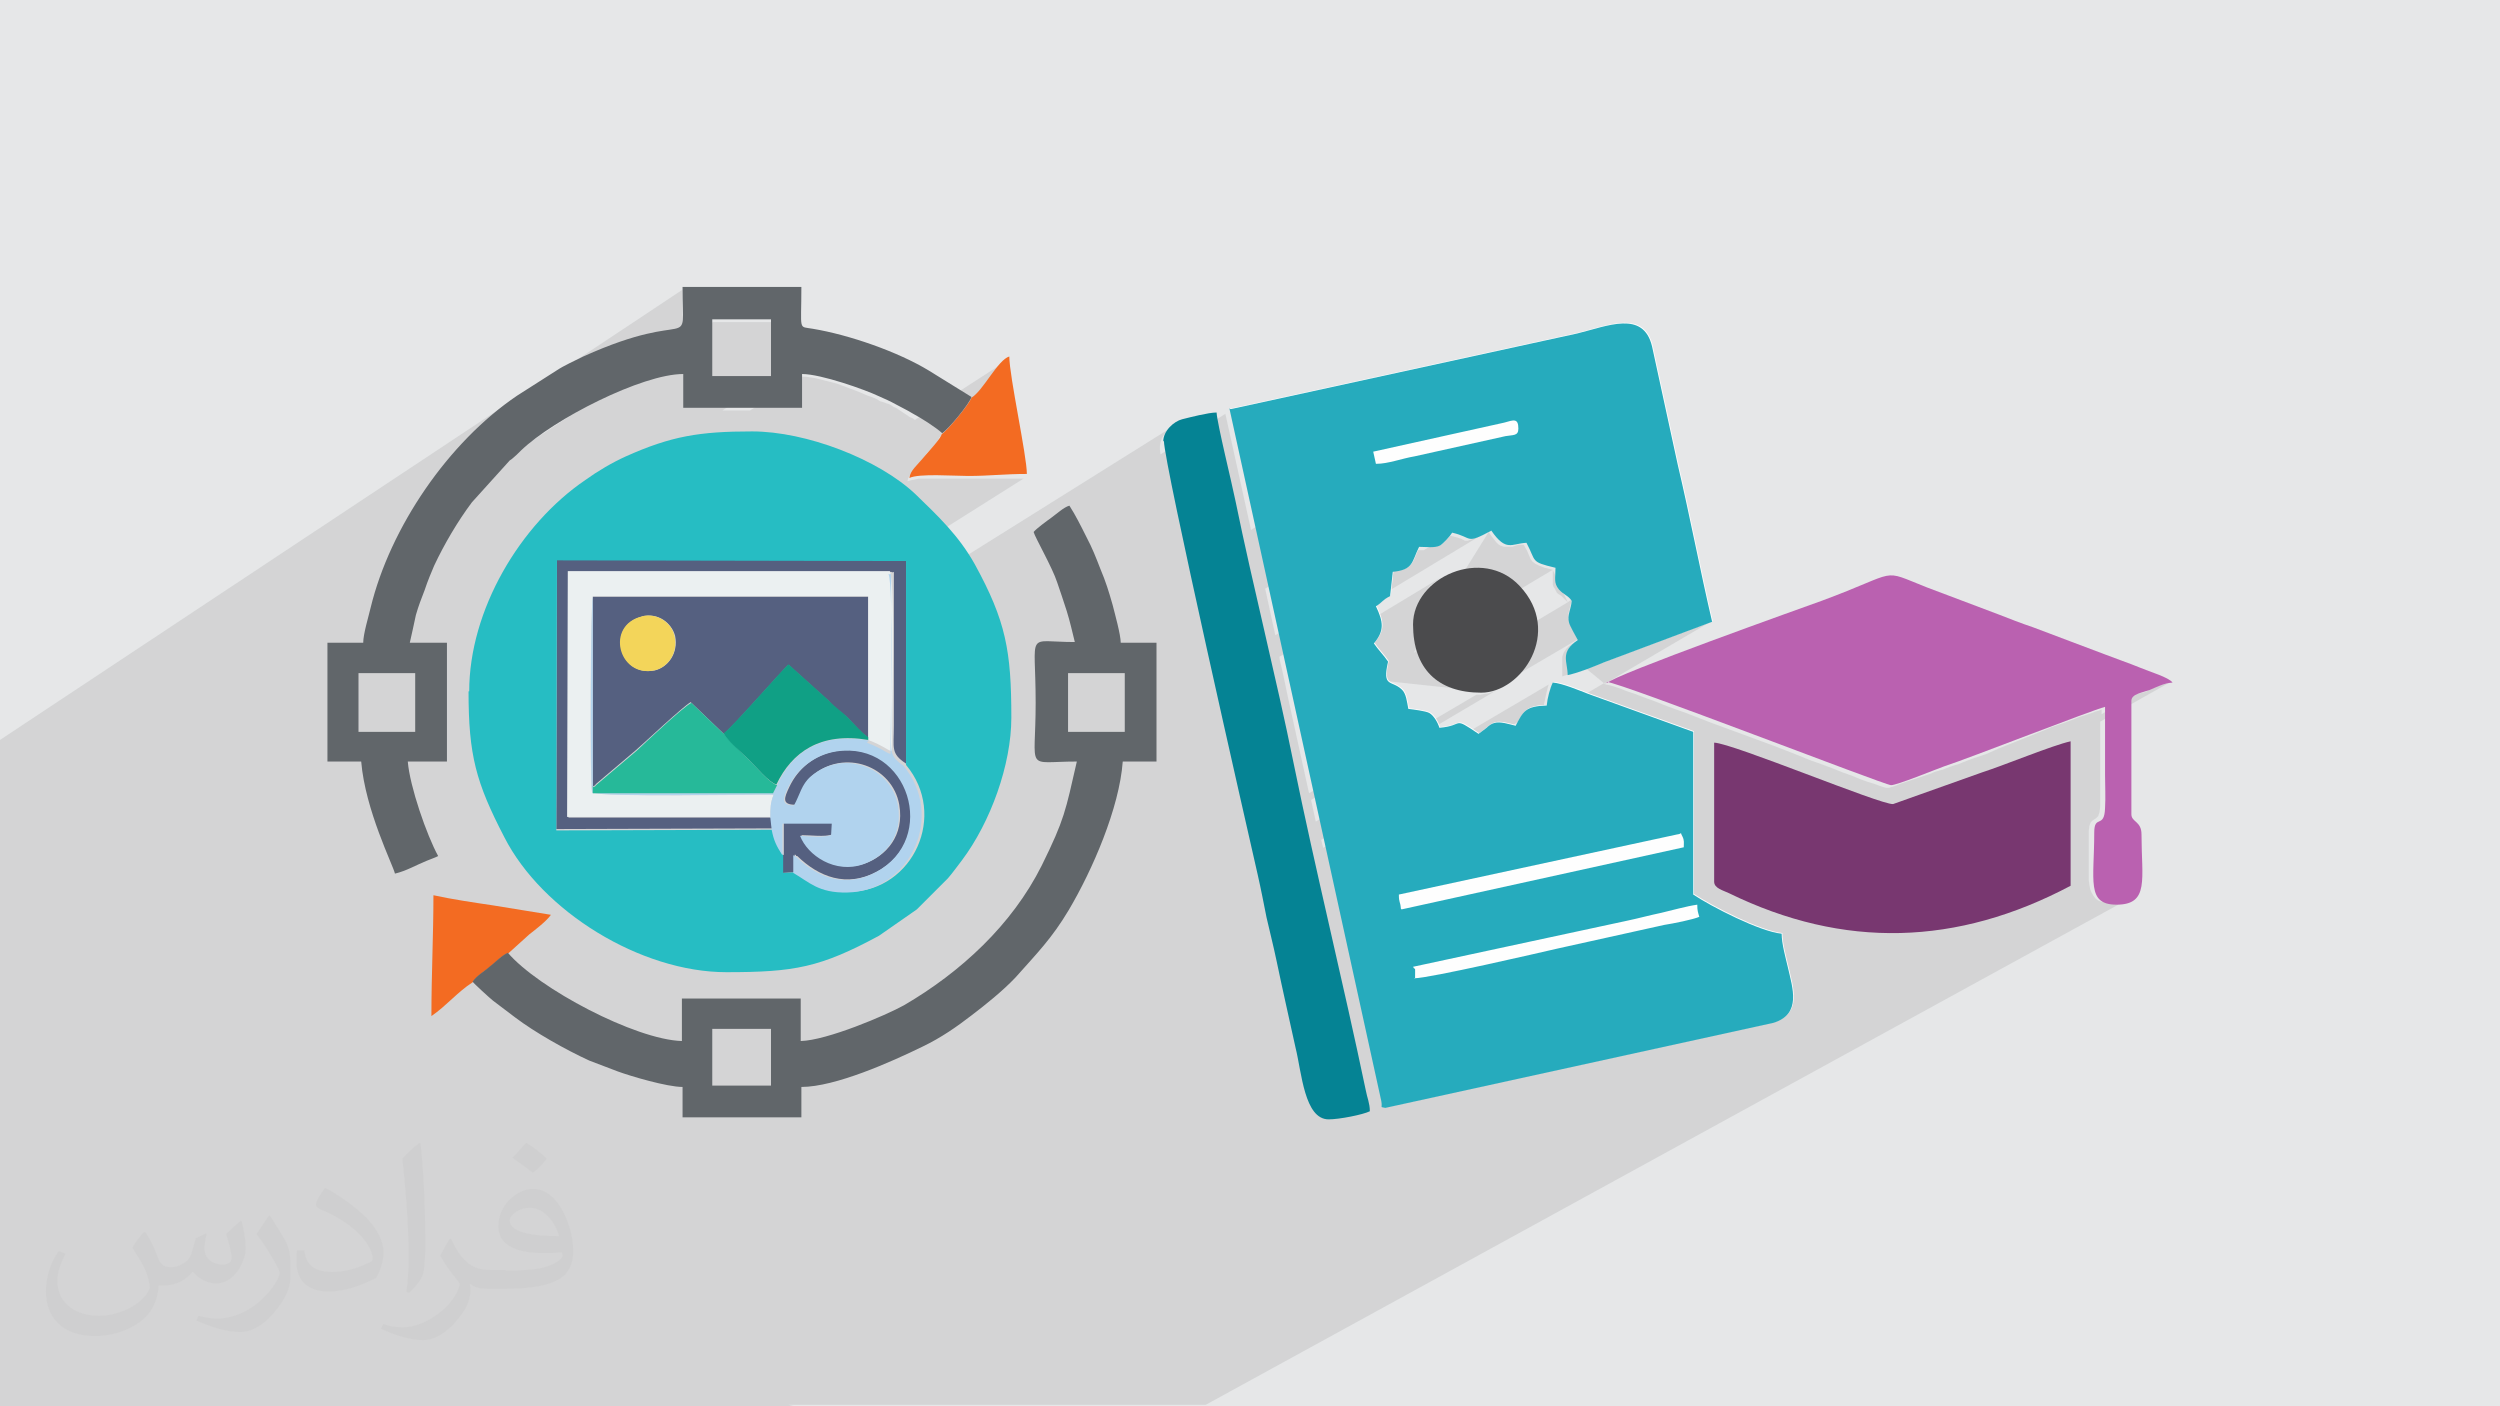 <?xml version="1.0" encoding="UTF-8"?>
<!DOCTYPE svg PUBLIC "-//W3C//DTD SVG 1.1//EN" "http://www.w3.org/Graphics/SVG/1.1/DTD/svg11.dtd">
<!-- Creator: CorelDRAW 2017 -->
<svg xmlns="http://www.w3.org/2000/svg" xml:space="preserve" width="3.703in" height="2.083in" version="1.1" style="shape-rendering:geometricPrecision; text-rendering:geometricPrecision; image-rendering:optimizeQuality; fill-rule:evenodd; clip-rule:evenodd"
viewBox="0 0 3703 2083"
 xmlns:xlink="http://www.w3.org/1999/xlink">
 <defs>
  <style type="text/css">
   <![CDATA[
    .fil15 {fill:#058394}
    .fil10 {fill:#10A085}
    .fil17 {fill:#26ABBD}
    .fil9 {fill:#26B999}
    .fil6 {fill:#26BDC3}
    .fil16 {fill:#4B4B4D}
    .fil4 {fill:#556080}
    .fil5 {fill:#61666A}
    .fil14 {fill:#783770}
    .fil8 {fill:#B1D3EE}
    .fil13 {fill:#BA61B0}
    .fil0 {fill:#E6E7E8}
    .fil7 {fill:#EBF0F1}
    .fil3 {fill:#F36B22}
    .fil11 {fill:#F3D55A}
    .fil12 {fill:#FEFEFE}
    .fil2 {fill:#373435;fill-opacity:0.031}
    .fil1 {fill:#373435;fill-opacity:0.102}
   ]]>
  </style>
 </defs>
 <g id="Layer_x0020_1">
  <polygon class="fil0" points="0,0 3704,0 3704,2083 0,2083 "/>
  <path class="fil1" d="M1177 2083l-9 0 -53 0 -75 0 -37 0 0 0 -14 0 0 0 -1 0 -32 0 -118 0 -38 0 -37 0 -10 0 -118 0 -84 0 0 0 0 0 0 0 0 0 -22 0 -6 0 0 0 -16 0 -7 0 0 0 -2 0 -3 0 -1 0 -13 0 0 0 -1 0 -14 0 -2 0 -3 0 -39 0 -8 0 0 0 -8 0 -17 0 -27 0 0 0 -20 0 -2 0 -18 0 -4 0 0 0 -26 0 -17 0 -52 0 -3 0 -13 0 -2 0 -43 0 0 0 -21 0 -11 0 0 0 -5 0 -1 0 -13 0 -15 0 -4 0 -13 0 -12 0 0 0 0 0 -11 0 0 0 -30 0 0 0 -2 0 -3 0 0 0 -5 0 0 0 -3 0 -2 0 0 0 -2 0 0 0 -9 0 0 -2 0 0 0 0 0 -3 0 0 0 -20 0 -2 0 -44 0 -1 0 -2 0 -4 0 -1 0 -4 0 -11 0 0 0 -2 0 -2 0 -5 0 -4 0 -1 0 -1 0 -9 0 -1 0 -5 0 -5 0 -16 0 0 0 -5 0 -1 0 0 0 -1 0 -4 0 -7 0 -3 0 -3 0 -13 0 -2 0 -7 0 -1 0 0 0 -1 0 -3 0 0 0 0 0 -2 0 -3 0 0 0 -1 0 -2 0 -2 0 -1 0 -2 0 -3 0 -20 0 -7 0 -7 0 -20 0 -15 0 -44 0 -11 0 -2 0 -1 0 0 0 0 0 -1 0 -2 0 -1 0 -6 0 -4 0 -4 0 -7 0 -1 0 -1 0 0 0 -7 0 -16 0 -6 0 -3 0 -4 0 0 0 -2 0 -2 0 -2 0 -1 0 -10 0 -2 0 -48 0 -3 0 -32 0 -13 0 -15 0 -3 0 -14 0 -12 0 -3 0 -3 0 -5 0 -24 0 -6 0 -1 0 -6 0 -2 0 -18 0 -3 0 -8 0 -15 0 -31 0 -3 0 -19 0 -9 0 -21 0 -16 0 -24 0 -1 0 -25 0 0 0 -7 0 -4 0 -6 0 -37 0 -4 0 -48 0 -2 0 -19 0 -54 0 -2 765 -507 -9 7 -9 7 -9 7 -1 1 274 -182 0 9 0 8 0 7 0 6 0 6 0 5 0 4 0 4 0 3 -1 2 -1 2 -1 2 -2 1 -388 256 -2 4 -7 11 -6 11 -4 7 457 -300 87 0 0 84 -73 47 41 0 77 -50 6 0 6 1 7 1 8 2 8 2 8 2 8 2 8 3 8 3 8 3 8 3 7 3 7 3 6 2 5 2 4 2 3 2 3 1 3 1 3 1 3 1 3 1 3 2 3 2 3 1 3 2 3 2 3 2 3 2 3 2 3 2 3 2 3 1 3 2 1 1 135 -87 -3 2 -3 3 -4 4 -4 4 -4 4 -4 5 -4 5 -4 5 -4 5 -4 5 -4 5 -3 4 -3 4 -3 3 -3 2 -1 2 -2 3 -2 3 -2 4 -3 4 -3 4 -3 4 -4 4 -4 4 -4 4 -4 4 -3 4 -3 3 -3 3 -2 2 -2 1 -1 3 -2 4 -3 4 -4 4 -4 4 -4 4 -3 4 -2 3 -5 6 -4 5 -4 4 -3 4 -3 4 -2 4 -2 4 -1 4 3 -1 4 -1 5 -1 5 -1 6 0 6 0 6 0 6 0 7 0 7 0 6 0 6 0 6 0 5 0 5 0 4 0 6 0 6 0 5 0 5 0 5 0 5 0 5 0 5 0 5 0 5 0 5 0 5 0 5 0 6 0 6 0 6 0 -203 128 23 0 0 46 401 -251 -5 3 -4 4 -4 5 -3 5 -2 6 -1 6 0 5 1 7 96 -60 0 0 0 0 38 172 175 -108 4 18 0 0 3 0 3 0 3 0 3 -1 4 -1 4 -1 4 -1 4 -1 4 -1 4 -1 4 -1 4 -1 4 -1 4 -1 3 -1 3 -1 135 -30 4 -1 4 0 3 0 3 -1 2 -1 -367 223 15 69 208 -126 0 0 0 0 4 0 0 0 4 0 0 0 4 0 0 0 0 0 36 -22 0 0 5 1 0 0 4 1 0 0 4 1 0 0 3 1 0 0 3 1 0 0 2 1 0 0 2 1 0 0 2 1 0 0 2 0 0 0 2 0 0 0 3 -1 0 0 3 -1 0 0 4 -2 0 0 5 -2 0 0 6 -3 0 0 7 -4 0 0 -307 185 1 6 152 -92 4 -2 -156 94 4 17 0 0 8 38 178 -107 0 0 -178 107 31 141 248 -146 6 0 5 -1 1 0 6 -1 6 -2 5 -2 5 -3 5 -3 -284 168 7 32 345 -203 -1 3 -1 4 -1 4 -1 4 -1 5 -1 5 -1 4 0 4 -43 25 -1 1 -2 4 -284 167 3 12 421 -247 -3 2 -1 1 -1 1 0 0 3 1 5 1 7 2 9 3 10 4 12 4 13 5 14 5 15 6 16 6 17 6 18 7 18 7 19 7 19 7 19 7 19 7 19 7 18 7 18 7 17 7 17 6 16 6 15 6 14 5 12 5 11 4 10 3 8 3 6 2 4 1 2 0 2 0 3 -1 4 -1 5 -2 5 -2 6 -2 6 -2 6 -2 6 -2 6 -2 6 -2 6 -2 5 -2 5 -2 4 -1 3 -1 4 -1 5 -2 5 -2 6 -2 7 -2 7 -3 8 -3 8 -3 9 -3 9 -3 9 -4 9 -4 10 -4 10 -4 10 -4 10 -4 10 -4 10 -4 10 -4 9 -4 9 -3 9 -3 8 -3 8 -3 7 -3 7 -2 6 -2 6 -2 5 -2 4 -1 3 -1 2 -1 0 6 0 1 45 -26 4 -2 4 -2 4 -1 4 -1 4 -1 4 -2 4 -2 4 -2 4 -2 4 -2 4 -1 5 -1 5 -1 -101 57 0 5 0 6 0 6 0 6 0 6 0 6 0 6 0 6 0 6 0 6 0 6 0 6 0 6 0 3 0 3 0 3 0 3 0 3 0 3 0 3 0 3 0 3 0 3 0 3 0 3 0 3 0 3 0 3 0 3 -1 9 -2 6 -3 3 -3 2 -3 2 -2 2 -2 5 -1 8 0 13 0 12 0 11 0 10 0 10 0 9 0 8 1 7 1 6 2 5 3 5 3 4 4 3 5 2 7 1 8 0 8 0 7 -1 6 -2 -1363 747 -13 0 -112 0 -67 0 -2 0 -30 0 -21 0 0 0 -25 0 -81 0 -132 0 -13 0 -7 0 -13 0 -12 0 -15 0 -7 0 0 0 -11 0 -16 0 -3 0 -9 0 -2 0 -27 0zm164 -1191l383 -239 0 0 -383 239zm480 -288l0 0m85 389l227 -137 -5 4 -5 4 -5 4 -4 5 -4 5 -4 5 -3 5 -3 6 -2 6 -2 6 -1 6 -1 6 0 7 0 12 1 11 2 10 1 4 2 6 4 9 4 8 3 4 1 1 2 2 6 7 7 6 2 2 190 -113 9 -6 0 0 0 0 0 0 -1 5 0 0 -1 4 0 0 -1 4 0 0 -1 4 0 0 -1 4 0 0 0 4 0 0 0 0 0 4 0 0 1 3 0 1 0 0 1 2 0 0 1 3 0 0 2 4 0 0 2 4 0 0 2 4 0 0 2 4 0 0 2 3 0 0 1 2 0 0 0 0 -133 78m145 -35l3 -1 3 -1 3 -1 3 -1 3 -1 3 -1 3 -1 3 -1 153 -58 6 -2 0 0 0 0 -155 91m-172 -225l0 0 4 6 0 0 4 5 0 0 3 4 0 0 3 3 0 0 3 2 0 0 3 1 0 0 3 1 0 0 3 0 0 0 3 0 0 0 3 0 0 0 3 0 0 0 3 -1 0 0 3 -1 0 0 3 -1 0 0 4 0 0 0 4 0 0 0 5 9 0 0 3 7 0 0 2 5 0 0 3 4 0 0 4 3 0 0 6 3 0 0 8 3 0 0 12 3 0 0 0 0 -206 123m206 -123l0 0 0 0 0 6 0 5 0 4 0 4 0 3 1 3 2 3 2 4 1 2 1 1 3 2 0 0 3 2 0 0 2 2 0 0 2 2 0 0 2 2 0 0 2 2 0 0 2 3 0 0 0 0m-5 28l1 4 0 0m13 26l0 0 0 0 -5 3 0 0 -4 3 0 0 -3 3 0 0 -2 3 0 0 -2 3 0 0 -1 3 0 0 -1 3 0 0 0 3 0 0 0 3 0 3 0 0 0 3 0 0 0 3 0 0 0 3 0 0 0 3 0 0 0 4 0 0 0 4 0 0 3 -1 0 0 3 -1 0 0 3 -1 0 0 3 -1 0 0 3 -1 0 0 3 -1 3 -1 0 0 3 -1 0 0m-40 -118l0 0 -198 118"/>
  <path class="fil2" d="M216 1826c7,11 12,21 16,32 3,7 5,19 21,19 5,0 11,-1 17,-5 7,-3 12,-9 14,-17l6 -21 15 -7 1 1c-2,8 -3,16 -3,21 0,18 15,24 27,24 7,0 13,-3 13,-10 0,-8 -4,-22 -8,-35 7,-7 14,-14 22,-20l1 1c4,15 6,30 6,40 0,10 -4,20 -8,27 -7,14 -20,25 -36,25 -12,0 -25,-6 -34,-17l-1 0c-9,11 -22,20 -43,20l-7 0c-1,14 -4,24 -9,33 -13,25 -50,42 -85,42 -49,0 -73,-28 -73,-66 0,-23 8,-45 19,-60l10 4c-7,14 -12,27 -12,40 0,35 29,52 62,52 31,0 68,-19 75,-42 -3,-25 -12,-36 -26,-59 4,-7 10,-15 17,-23l1 0 0 0zm564 -133c10,6 20,14 30,23 -6,8 -12,15 -21,21 -10,-8 -20,-15 -30,-22 7,-8 14,-15 20,-22l0 0zm5 96c-17,0 -30,11 -30,19 0,17 33,23 73,23 -5,-20 -22,-42 -43,-42zm-37 93c22,0 41,-1 55,-4 16,-4 30,-12 30,-18 0,-1 0,-3 -1,-5 -9,1 -19,1 -29,1 -29,0 -52,-7 -61,-23 -2,-5 -4,-10 -4,-16 0,-16 7,-32 19,-42 10,-9 21,-14 33,-14 20,0 37,16 48,42 6,14 11,30 11,51 0,14 -4,25 -12,34 -16,15 -45,21 -90,21l-20 0 0 0 -5 0c-11,0 -19,-2 -25,-7l-1 0c0,3 1,5 1,7 0,10 -3,23 -10,33 -20,30 -42,43 -60,43 -19,0 -42,-7 -63,-17l4 -7c7,3 16,5 29,5 34,0 78,-33 84,-64 -1,-3 -4,-6 -7,-10 -10,-12 -16,-22 -22,-32 5,-10 10,-18 14,-25l2 0c14,29 28,46 57,46l5 0 0 0 21 0 0 0zm-146 31c2,-14 3,-29 3,-43l0 -21c0,-39 -5,-96 -9,-133 7,-8 17,-17 25,-23l2 1c5,47 7,101 7,151 0,13 -1,26 -2,35 -1,12 -8,21 -22,35l-3 -1zm-151 -62c1,18 10,33 41,33 20,0 36,-5 55,-14 3,-1 5,-3 5,-5 0,-12 -9,-27 -24,-41 -14,-13 -34,-25 -52,-32 -6,-3 -8,-5 -8,-8 0,-5 7,-16 13,-24l2 0c20,11 43,27 60,44 15,16 25,33 25,51 0,13 -4,26 -11,38 -22,11 -46,20 -70,20 -29,0 -48,-14 -48,-45 0,-3 0,-9 1,-16l10 0 0 0zm-52 -52l18 29c7,11 13,22 13,41l0 24c0,19 -12,39 -32,60 -15,14 -29,20 -42,20 -19,0 -40,-6 -65,-17l3 -7c8,2 17,4 28,4 36,0 72,-26 89,-58 2,-4 3,-7 3,-9 0,-4 -2,-8 -4,-11 -9,-17 -19,-33 -30,-47 6,-9 12,-18 18,-27l1 0 0 0z"/>
  <g id="_2524128718272">
   <g>
    <g>
     <path class="fil3" d="M1439 589c-3,9 -35,48 -44,54 -2,7 -18,24 -24,31 -13,16 -23,23 -24,34 14,-7 66,-3 87,-3 31,0 54,-3 87,-3 0,-27 -26,-145 -26,-174 -17,5 -39,51 -56,61z"/>
     <path class="fil3" d="M700 1455c6,-9 17,-16 25,-22 8,-6 19,-19 28,-21 11,-10 20,-18 31,-28 9,-7 26,-20 32,-29l-86 -14c-27,-4 -61,-9 -88,-15 0,60 -3,116 -3,179 22,-15 39,-36 61,-50z"/>
    </g>
    <g>
     <path class="fil4" d="M951 913c24,-6 44,10 49,29 5,25 -10,46 -30,51 -53,11 -73,-67 -18,-80zm-73 252c7,-4 1,0 5,-4l59 -50c16,-14 69,-64 81,-71l49 47c13,-9 89,-97 96,-102l59 53c11,13 19,16 29,26 10,10 20,22 30,29l0 -209 -408 0 0 281z"/>
     <path class="fil4" d="M1144 1229l-2 -18 -300 0 1 -364 477 0c5,3 4,-5 4,7l0 221c0,33 -5,41 18,56l0 -302 -517 -1 -1 400 320 -1z"/>
     <path class="fil4" d="M1159 1267l0 26 18 -1 0 -26c1,0 2,0 2,1 0,1 1,1 2,1 32,31 73,47 118,23 93,-49 48,-194 -58,-179 -34,5 -59,26 -72,54 -7,15 -12,26 9,26 9,-16 11,-31 25,-43 48,-41 119,-14 129,43 8,46 -20,76 -51,87 -42,15 -83,-12 -94,-42 14,0 34,3 46,-1l1 -17 -73 0 0 47z"/>
    </g>
    <g>
     <path class="fil5" d="M1055 1524l87 0 0 84 -87 0 0 -84zm527 -527l84 0 0 87 -84 0 0 -87zm-829 414c-9,3 -20,15 -28,21 -8,7 -19,13 -25,22 2,3 25,24 30,28 12,9 21,16 33,25 29,22 75,48 110,64 15,6 27,10 42,16 19,7 73,23 96,23l0 45 176 0 0 -45c50,0 133,-37 180,-60 27,-13 50,-29 72,-46 21,-16 46,-36 65,-56 32,-36 54,-58 79,-100 35,-59 75,-151 80,-220l50 0 0 -176 -53 0c0,-12 -9,-44 -12,-56 -6,-21 -10,-34 -18,-53 -7,-18 -12,-31 -21,-48 -8,-16 -16,-32 -25,-46 -8,2 -20,13 -27,18 -7,5 -22,16 -26,21 2,8 28,53 35,75 5,15 9,26 14,42 5,16 8,30 12,46 -74,0 -58,-19 -58,90 0,104 -17,87 61,87 -17,74 -18,85 -52,154 -44,88 -120,158 -204,207 -27,15 -114,52 -153,53l0 -63 -176 0 0 63c-69,-2 -213,-78 -258,-131z"/>
     <path class="fil5" d="M531 997l84 0 0 87 -84 0 0 -87zm524 -524l87 0 0 84 -87 0 0 -84zm340 169c9,-5 41,-44 44,-54l-63 -39c-46,-28 -118,-53 -172,-62 -22,-4 -17,5 -17,-62l-176 0c0,103 19,28 -147,103 -12,6 -28,13 -40,21l-58 37c-102,69 -188,195 -217,314 -3,13 -11,39 -11,52l-53 0 0 176 50 0c6,72 47,153 50,166 17,-4 32,-13 47,-19 7,-3 11,-4 17,-7 -17,-31 -42,-103 -45,-140l58 0 0 -176 -55 0c3,-14 6,-26 9,-41 4,-14 8,-24 13,-37 5,-15 9,-24 14,-36 15,-32 35,-66 56,-94l56 -62c0,0 3,-2 3,-2 6,-5 8,-7 14,-13 48,-46 179,-113 240,-113l0 50 176 0 0 -50c28,0 93,23 114,33 9,4 16,7 25,12 7,4 16,8 24,13 13,7 34,20 45,30z"/>
    </g>
    <path class="fil6" d="M1178 1292l-18 1 0 -26c-9,-14 -12,-22 -16,-38l-320 1 1 -400 517 1 0 302c62,74 11,186 -83,188 -43,1 -57,-16 -80,-29zm-484 -268c0,95 11,135 53,216 56,110 202,200 329,200 101,0 139,-7 226,-54l56 -39 46 -46c7,-8 14,-18 21,-27 42,-56 73,-141 73,-211 0,-99 -8,-143 -54,-227 -24,-43 -55,-72 -88,-104 -55,-52 -162,-93 -242,-93 -78,0 -120,7 -187,37 -20,9 -42,22 -60,35 -97,66 -172,193 -172,313z"/>
    <path class="fil7" d="M1141 1211c0,-13 0,-22 5,-34 -37,0 -253,4 -269,-3 -4,-18 -2,-285 1,-291l408 0 0 209 0 4c25,10 23,12 35,17 0,-39 6,-248 -3,-267l-477 0 -1 364 300 0z"/>
    <path class="fil8" d="M1287 1097c-72,-13 -114,18 -136,66l-6 12 -267 0 0 -11 0 -281c-3,7 -4,273 -1,291 16,7 232,2 269,3 -5,12 -5,21 -5,34l2 18c3,16 7,24 16,38l0 -47 73 0 -1 17c-12,4 -32,2 -46,1 11,29 52,57 94,42 31,-11 59,-41 51,-87 -10,-57 -81,-84 -129,-43 -14,12 -16,27 -25,43 -20,0 -16,-11 -9,-26 13,-27 39,-49 72,-54 107,-16 152,130 58,179 -45,24 -86,8 -118,-23 0,0 -1,0 -2,-1 0,-1 -1,-1 -2,-1l0 26c23,13 37,30 80,29 94,-2 145,-114 83,-188 -22,-15 -18,-23 -18,-56l0 -221c-1,-13 1,-4 -4,-7 8,19 3,228 3,267 -12,-5 -10,-7 -35,-17z"/>
    <path class="fil9" d="M878 1164l0 11 267 0 6 -12c-11,-3 -31,-27 -40,-36 -13,-13 -27,-25 -38,-39l-49 -47c-13,7 -66,57 -81,71l-59 50c-5,4 2,0 -5,4z"/>
    <path class="fil10" d="M1072 1087c10,15 25,26 38,39 9,9 29,33 40,36 23,-48 65,-78 136,-66l0 -4c-10,-7 -20,-19 -30,-29 -10,-10 -18,-14 -29,-26l-59 -53c-7,5 -83,93 -96,102z"/>
    <path class="fil11" d="M951 913c-55,13 -35,91 18,80 20,-4 36,-26 30,-51 -4,-19 -25,-35 -49,-29z"/>
   </g>
   <g>
    <path class="fil12" d="M1822 604l225 1026c2,11 -3,7 6,10l575 -126c42,-13 28,-52 21,-83 -3,-13 -9,-34 -9,-49 -32,-3 -104,-40 -131,-58l0 -241 -155 -56c-13,-5 -39,-16 -53,-17 -4,8 -8,23 -9,34 -32,1 -35,9 -46,30 -9,-2 -23,-7 -32,-4 -4,1 -8,4 -11,7l-12 9c-40,-27 -20,-12 -58,-9 -2,-7 -8,-18 -15,-22 -6,-3 -23,-5 -31,-6 -2,-10 -3,-23 -10,-29 -15,-14 -29,-2 -20,-41 -6,-9 -15,-18 -21,-27 16,-19 14,-32 3,-55 10,-7 9,-9 21,-15l4 -36c31,-3 28,-15 39,-37 11,0 23,2 31,-2 5,-3 15,-14 18,-19 31,7 19,18 58,-3 22,32 30,19 52,18 15,28 5,28 43,37 0,16 -3,22 5,32 7,8 14,9 19,17 -1,13 -7,21 -4,32 1,5 11,22 13,26 -27,18 -15,32 -15,52 18,-4 37,-12 54,-19l160 -60c-18,-77 -33,-157 -51,-233l-38 -175c-13,-54 -66,-30 -111,-19l-513 112 0 0z"/>
    <path class="fil13" d="M2380 1010c23,2 412,153 421,153 9,0 65,-23 79,-28 37,-12 218,-83 238,-88 0,34 0,67 0,101 0,16 1,33 0,49 -1,31 -16,9 -16,36 0,71 -12,107 33,107 49,0 37,-38 37,-104 0,-20 -15,-18 -15,-30l0 -168c0,-10 16,-12 27,-16 12,-5 21,-10 34,-11 -6,-8 -34,-16 -48,-22 -17,-7 -35,-13 -53,-20l-106 -40c-18,-6 -33,-12 -51,-19l-106 -40c-71,-28 -37,-24 -156,20 -22,8 -309,110 -318,122l0 0z"/>
    <path class="fil14" d="M2539 1102l0 204c0,10 14,13 22,17 170,83 338,78 506,-11l0 -214c-27,6 -97,35 -131,46l-132 47c-19,1 -237,-90 -265,-91z"/>
    <path class="fil15" d="M1724 653c0,33 123,573 139,643 5,22 9,43 13,63 5,22 10,41 15,65 9,43 19,87 28,128 9,36 13,106 49,106 16,0 51,-7 61,-12 0,-12 -4,-20 -6,-31 -33,-158 -75,-328 -107,-485 -25,-124 -60,-261 -86,-388 -5,-25 -27,-114 -28,-131 -12,0 -39,7 -51,10 -12,3 -28,17 -28,33l0 0z"/>
    <path class="fil16" d="M2093 925c0,65 36,101 101,101 60,0 121,-90 57,-158 -55,-59 -158,-13 -158,57l0 0z"/>
    <path class="fil17" d="M2096 1450c0,-24 1,-10 -3,-18l316 -68c19,-4 33,-8 52,-12 13,-3 38,-10 53,-12 0,9 1,11 3,18 -9,4 -39,10 -52,12l-158 35c-26,6 -190,44 -212,44l0 0zm-21 -104c-1,-12 -3,-8 -3,-21l412 -89c10,-1 3,-6 8,3 3,6 2,9 2,16l-418 92zm-37 -659l-4 -18 194 -43c14,-4 21,-7 21,9 0,11 -8,9 -19,11l-135 30c-18,3 -39,11 -56,11l0 0zm-217 -82l225 1026c2,11 -3,8 6,10l575 -126c42,-13 28,-52 21,-83 -3,-13 -9,-34 -9,-49 -32,-3 -104,-40 -131,-58l0 -241 -155 -56c-13,-5 -39,-16 -53,-17 -4,8 -8,23 -9,34 -32,1 -35,9 -46,30 -9,-2 -23,-7 -32,-4 -4,1 -8,4 -11,7l-12 9c-40,-27 -20,-12 -58,-9 -2,-7 -8,-18 -15,-22 -6,-3 -23,-5 -31,-6 -2,-10 -3,-23 -10,-29 -15,-14 -29,-2 -20,-41 -6,-9 -15,-18 -21,-27 16,-19 14,-32 3,-55 10,-6 9,-9 21,-15l4 -36c31,-3 28,-15 39,-37 11,0 23,2 31,-2 5,-3 15,-14 18,-19 31,7 19,18 58,-3 22,32 30,19 52,18 15,28 5,28 43,37 0,16 -3,22 5,32 7,8 14,9 19,17 -1,13 -7,21 -4,32 1,5 11,22 13,26 -27,18 -15,32 -15,52 18,-4 37,-12 54,-19l160 -60c-18,-77 -33,-157 -51,-233l-38 -175c-13,-54 -66,-30 -111,-19l-513 112 0 0z"/>
   </g>
  </g>
 </g>
</svg>
